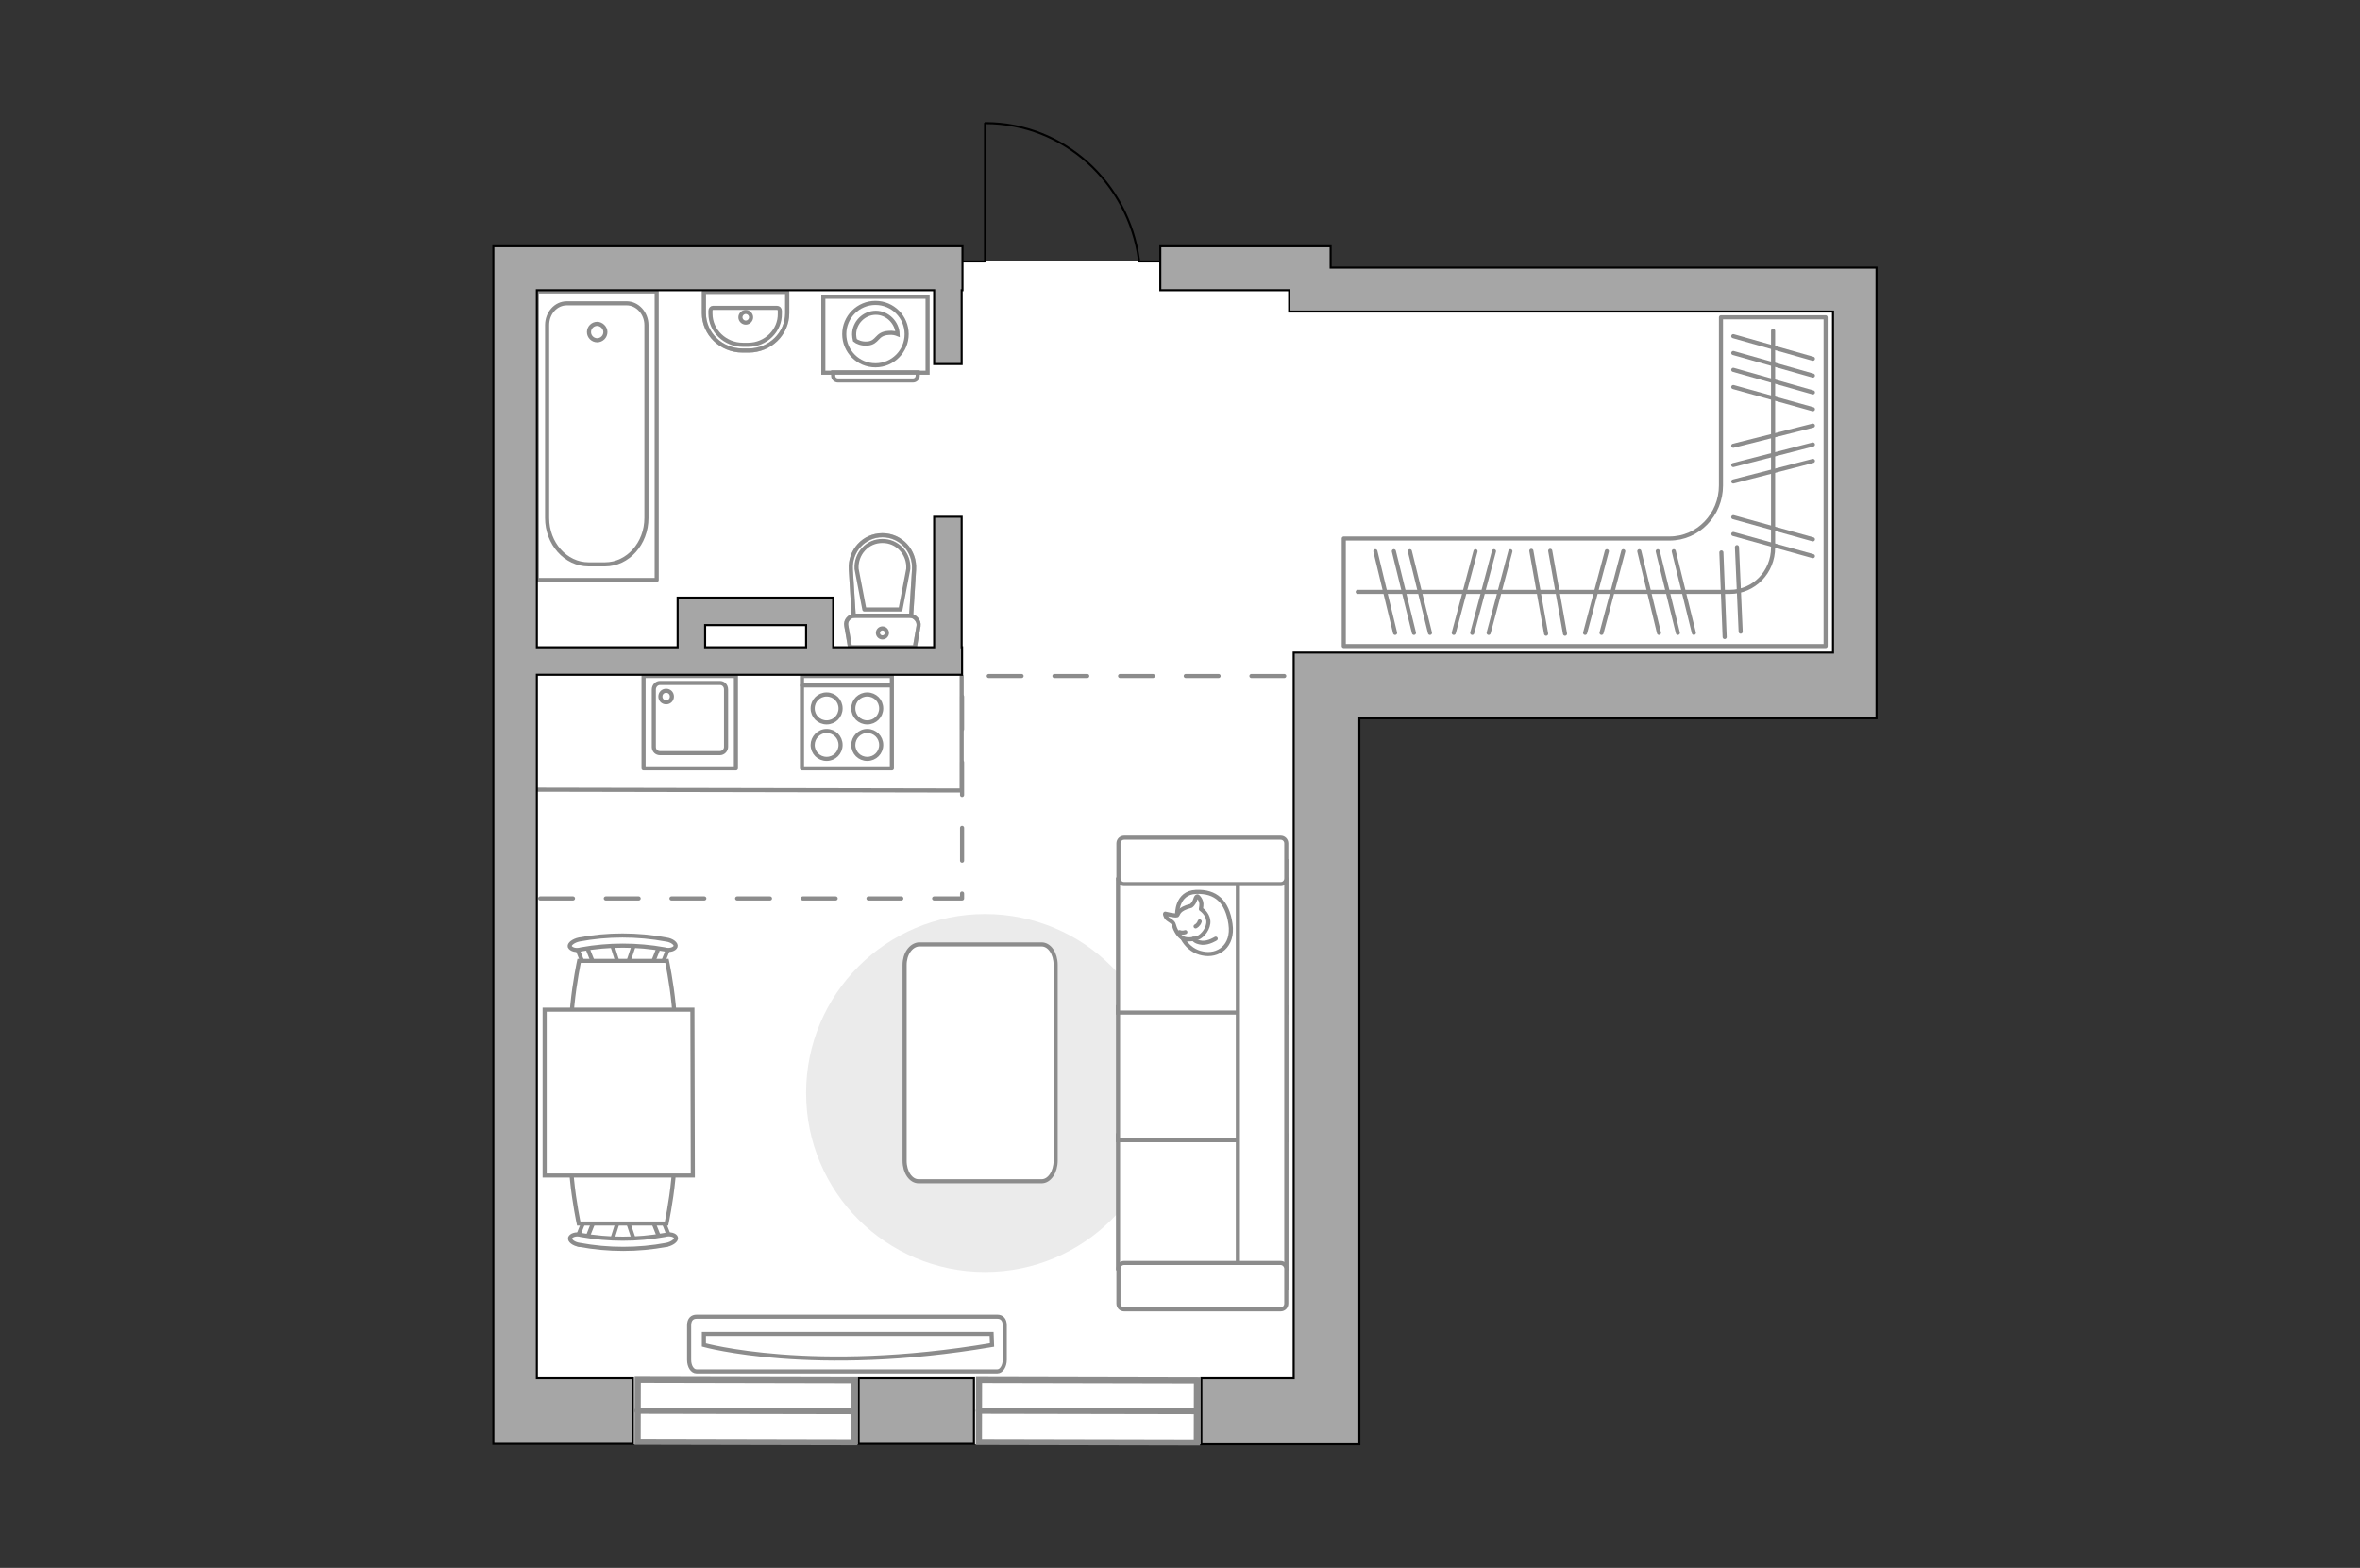 <?xml version="1.0" encoding="utf-8"?>
<!-- Generator: Adobe Illustrator 27.0.0, SVG Export Plug-In . SVG Version: 6.00 Build 0)  -->
<svg version="1.1" id="Слой_1" xmlns="http://www.w3.org/2000/svg" xmlns:xlink="http://www.w3.org/1999/xlink" x="0px" y="0px"
	 viewBox="0 0 575 382" style="enable-background:new 0 0 575 382;" xml:space="preserve">
<rect x="0" y="0" width="575" height="382" fill="#333333" stroke="none"/>
<style type="text/css">
	.st0{fill:#FFFFFF;}
	.st1{fill:none;stroke:#8C8C8C;stroke-linecap:round;stroke-linejoin:round;stroke-miterlimit:10;}
	.st2{fill:#EBEBEB;}
	.st3{fill:#FFFFFF;stroke:#8C8C8C;stroke-linecap:round;stroke-linejoin:round;stroke-miterlimit:10;}
	.st4{fill:#FFFFFF;stroke:#8C8C8C;stroke-miterlimit:10;}
	.st5{fill-rule:evenodd;clip-rule:evenodd;fill:#FFFFFF;fill-opacity:0.1;stroke:#8C8C8C;stroke-miterlimit:10;}
	.st6{fill:none;stroke:#8C8C8C;stroke-linecap:round;stroke-linejoin:round;stroke-miterlimit:10;stroke-dasharray:8;}
	.st7{fill:none;stroke:#000000;stroke-width:0.5;stroke-linecap:round;stroke-linejoin:round;stroke-miterlimit:10;}
	.st8{opacity:0.5;}
	
		.st9{opacity:0.5;fill:none;stroke:#8C8C8C;stroke-linecap:round;stroke-linejoin:round;stroke-miterlimit:10;enable-background:new    ;}
	.st10{fill:#A6A6A6;stroke:#000000;stroke-width:0.5;stroke-miterlimit:10;}
	.st11{fill:#FFFFFF;stroke:#8C8C8C;stroke-width:1.5;stroke-linecap:round;stroke-miterlimit:10;}
	.st12{fill:none;stroke:#8C8C8C;stroke-width:1.5;stroke-linecap:round;stroke-miterlimit:10;}
</style>
<g id="bg_1_">
	<polygon class="st0" points="457.2,65.2 324.2,65.2 324.2,60 282.7,60 282.7,63.7 234.3,63.7 234.3,60 120.2,60 120.2,60.2 
		120.2,351.9 324.2,351.9 331.2,351.9 331.2,175 457.2,175 	"/>
</g>
<g id="furniture_1_">
	<path id="Vector_148_00000155858475712410622320000012978598363452590215_" class="st1" d="M130.8,192.4l103.5,0.2v-27.8"/>
	<path id="Vector_51_00000078723211822012374830000005339172519562365361_" class="st2" d="M196.4,266.3c0,24.1,19.5,43.6,43.6,43.6
		s43.6-19.5,43.6-43.6s-19.5-43.6-43.6-43.6C215.9,222.7,196.4,242.2,196.4,266.3z"/>
	<path id="Vector_84_00000041255278486602032730000010579837702770530693_" class="st3" d="M220.4,235.1v47.7c0,2.8,1.5,5,3.4,5h30
		c1.9,0,3.4-2.3,3.4-5v-47.7c0-2.8-1.5-5-3.4-5h-30C221.9,230.3,220.4,232.4,220.4,235.1z"/>
	<g>
		<path id="Vector_90_00000061465041876391798910000005122019914619522216_" class="st4" d="M169.7,334.1c-1,0-1.8-1.2-1.8-2.8v-8.4
			c0-1.5,0.8-2.1,1.8-2.1H243c1,0,1.8,0.6,1.8,2.1v8.4c0,1.5-0.8,2.8-1.8,2.8H169.7z"/>
		<path id="Vector_91_00000052824823901747565030000018365493547053508492_" class="st4" d="M241.6,325h-70.1v2.7
			c0,0,26.6,7.4,70.2,0L241.6,325z"/>
	</g>
	<g>
		<path id="Vector_54_00000116221945344366045000000015499006917662547624_" class="st4" d="M313.4,309v-32.4h-41V309H313.4z"/>
		<path id="Vector_55_00000158726904499817969880000003397882594780112532_" class="st4" d="M313.4,277.8v-32.4h-41v32.4H313.4z"/>
		<path id="Vector_56_00000010273966918379555910000007438922823724227005_" class="st4" d="M313.4,246.7v-32.4h-41v32.4
			L313.4,246.7L313.4,246.7z"/>
		<path id="Vector_57_00000142156958671365325830000002198341700316461707_" class="st4" d="M301.6,310.7l11.8,3V209.8h-11.8V310.7z
			"/>
		<path id="Vector_58_00000086667187512895374610000009427585505287288463_" class="st4" d="M312,307.7h-38.1
			c-0.8,0-1.4,0.6-1.4,1.4v8.5c0,0.8,0.6,1.4,1.4,1.4H312c0.8,0,1.4-0.6,1.4-1.4v-8.5C313.4,308.4,312.8,307.7,312,307.7z"/>
		<path id="Vector_59_00000067199486962310392430000001821564258112455079_" class="st4" d="M312,204.1h-38.1
			c-0.8,0-1.4,0.6-1.4,1.4v8.5c0,0.8,0.6,1.4,1.4,1.4H312c0.8,0,1.4-0.6,1.4-1.4v-8.5C313.4,204.7,312.8,204.1,312,204.1z"/>
		<g>
			<path class="st3" d="M286.8,222.8c0,0-0.2-5.3,4.6-5.5c4.8-0.2,7.6,2.3,8.4,7.8s-3.1,8-6.8,7.2
				C289.3,231.6,286.8,228,286.8,222.8z"/>
			<path class="st3" d="M290.2,220.7c0,0,0.7-0.5,1-1.5s0.6-0.8,0.6-0.8s1.1,0.9,0.9,2.3c-0.1,0.8-0.1,0.8-0.1,0.8s1.6,1,1.8,2.8
				c0.2,1.8-1.4,3.8-2.6,4.2s-2.9,0.6-3.9-0.1c-1-0.7-1.7-2.2-1.9-3.1c-0.2-0.9-1.5-1.1-1.9-1.9c-0.4-0.8-0.2-0.8-0.2-0.8
				s2.4,0.6,2.9,0.4C287.2,222.6,287,221.5,290.2,220.7z"/>
			<path class="st3" d="M291.3,225.7c0,0,0.7-0.3,1-1.2"/>
			<path class="st3" d="M288.8,227.1c0,0-0.7,0.3-1.4,0"/>
			<path class="st1" d="M290.8,228.7c0,0,0.2,0.8,2.1,1c1.6,0.1,3.3-1,3.3-1"/>
		</g>
	</g>
	<path id="r1_00000134211564657751363520000005882076858338254491_" class="st1" d="M262,208.7"/>
	<g>
		<g id="Group_6_2_">
			<g id="Group_7_2_">
				<path id="Vector_15_2_" class="st4" d="M154.6,229.8l-2,6h-1.7l-1.9-6H154.6z"/>
			</g>
			<g id="Group_8_2_">
				<path id="Vector_16_2_" class="st4" d="M159.9,235.5c-0.6-0.1-1.1-0.5-0.8-1.1l1.9-4.8c0.1-0.3,0.7-0.6,1.4-0.5
					c0.6,0.1,1,0.5,0.8,1.1l-1.9,4.8c0,0.3-0.5,0.6-1.1,0.6C160.2,235.6,160.1,235.6,159.9,235.5z"/>
			</g>
			<g id="Group_9_2_">
				<path id="Vector_17_2_" class="st4" d="M142.2,235.1l-1.9-4.8c-0.2-0.5,0.2-0.9,0.8-1.1c0.6-0.2,1.3,0,1.5,0.5l1.9,4.8
					c0.2,0.5-0.2,0.9-0.8,1.1c-0.1,0-0.2,0-0.3,0C142.8,235.6,142.4,235.3,142.2,235.1z"/>
			</g>
			<path id="Vector_18_2_" class="st4" d="M141.1,234.1h21.4c0,0,4.4,20.5,0,24.9c-3.8,3.8-17.6,3.8-21.4,0
				C136.7,254.6,141.1,234.1,141.1,234.1z"/>
			<path id="Vector_19_2_" class="st4" d="M138.8,230.6c-0.1-0.6,0.9-1.4,2.3-1.7c6.9-1.3,14.2-1.3,21.2,0c1.5,0.2,2.5,1.1,2.3,1.7
				c-0.2,0.6-1.4,1.1-2.7,0.7c-6.7-1.2-13.6-1.2-20.3,0C140.3,231.7,139.1,231.3,138.8,230.6z"/>
		</g>
		<g id="Group_14_2_">
			<g id="Group_15_2_">
				<path id="Vector_25_2_" class="st4" d="M149,302.5l1.9-6h1.7l2,6H149z"/>
			</g>
			<g id="Group_16_2_">
				<path id="Vector_26_2_" class="st4" d="M143.7,296.9c0.6,0.1,1.1,0.5,0.8,1.1l-1.9,4.8c-0.1,0.3-0.7,0.6-1.4,0.5
					c-0.6-0.1-1.1-0.5-0.8-1.1l1.9-4.8c0-0.3,0.5-0.6,1.1-0.6C143.5,296.7,143.6,296.7,143.7,296.9z"/>
			</g>
			<g id="Group_17_2_">
				<path id="Vector_27_2_" class="st4" d="M161.5,297.3l1.9,4.8c0.2,0.5-0.2,0.9-0.8,1.1s-1.3,0-1.5-0.5l-1.9-4.8
					c-0.2-0.5,0.2-0.9,0.8-1.1c0.1,0,0.2,0,0.3,0C160.8,296.7,161.2,296.9,161.5,297.3z"/>
			</g>
			<path id="Vector_28_2_" class="st4" d="M162.4,298.1H141c0,0-4.4-20.5,0-24.9c3.8-3.8,17.6-3.8,21.4,0
				C166.8,277.6,162.4,298.1,162.4,298.1z"/>
			<path id="Vector_29_2_" class="st4" d="M164.7,301.6c0.1,0.6-0.9,1.4-2.3,1.7c-6.9,1.3-14.2,1.3-21.2,0c-1.5-0.2-2.5-1.1-2.3-1.7
				s1.4-1.1,2.7-0.7c6.7,1.2,13.6,1.2,20.3,0C163.2,300.5,164.6,300.9,164.7,301.6z"/>
		</g>
		<path id="Vector_35_2_" class="st4" d="M168.7,246l0.1,40.4h-6.9h-29.2V246H168.7L168.7,246z"/>
		<path id="kitchen_1_" class="st1" d="M123.8,301.5"/>
	</g>
	<g>
		<path class="st1" d="M444.8,133.1L444.8,133.1V77.3h-25.5v41c0,7.1-5.6,12.9-12.5,12.9h-79.4v26.2h117.4V133.1z"/>
		<line class="st1" x1="381.3" y1="154.4" x2="377.7" y2="134.2"/>
		<line class="st1" x1="376.7" y1="154.4" x2="373.1" y2="134.2"/>
		<line class="st1" x1="390.2" y1="154.2" x2="395.5" y2="134.3"/>
		<line class="st1" x1="386.2" y1="154.2" x2="391.5" y2="134.3"/>
		<line class="st1" x1="424.1" y1="153.9" x2="423.2" y2="133.3"/>
		<line class="st1" x1="420.2" y1="155.2" x2="419.4" y2="134.6"/>
		<line class="st1" x1="362.7" y1="154.2" x2="368" y2="134.3"/>
		<line class="st1" x1="358.7" y1="154.2" x2="364" y2="134.3"/>
		<line class="st1" x1="354.2" y1="154.2" x2="359.5" y2="134.3"/>
		<line class="st1" x1="412.7" y1="154.2" x2="407.8" y2="134.3"/>
		<line class="st1" x1="404.2" y1="154.2" x2="399.4" y2="134.3"/>
		<line class="st1" x1="408.8" y1="154.2" x2="403.9" y2="134.3"/>
		<g>
			<line class="st1" x1="422.3" y1="94.3" x2="441.7" y2="99.7"/>
			<line class="st1" x1="422.3" y1="81.9" x2="441.7" y2="87.4"/>
			<line class="st1" x1="422.3" y1="86" x2="441.7" y2="91.5"/>
			<line class="st1" x1="422.3" y1="90.1" x2="441.7" y2="95.6"/>
			<line class="st1" x1="422.3" y1="130.1" x2="441.7" y2="135.5"/>
			<line class="st1" x1="422.3" y1="126" x2="441.7" y2="131.4"/>
			<line class="st1" x1="422.3" y1="117.3" x2="441.7" y2="112.3"/>
			<line class="st1" x1="422.3" y1="108.6" x2="441.7" y2="103.7"/>
			<line class="st1" x1="422.3" y1="113.3" x2="441.7" y2="108.3"/>
		</g>
		<line class="st1" x1="348.4" y1="154.2" x2="343.5" y2="134.3"/>
		<line class="st1" x1="339.9" y1="154.2" x2="335.1" y2="134.3"/>
		<line class="st1" x1="344.5" y1="154.2" x2="339.6" y2="134.3"/>
		<path class="st1" d="M432,80.6v52.8c0,6-4.7,10.8-10.5,10.8h-90.7"/>
	</g>
	<g>
		<g>
			<path class="st4" d="M200.6,90.8H226V72.3h-25.4V90.8z"/>
			<path class="st5" d="M204.2,92.7h18.2c0.7,0,1.2-0.5,1.2-1.2v-0.8H203v0.8C203,92.2,203.5,92.7,204.2,92.7z"/>
		</g>
		<g>
			<circle class="st4" cx="213.3" cy="81.4" r="7.6"/>
			<path class="st4" d="M211.3,83.7c2.7-0.2,2.1-2.4,5.2-2.6c1-0.1,1.7,0.1,2.2,0.3c-0.1-2.8-2.5-5.2-5.3-5.2
				c-2.9,0-5.3,2.4-5.3,5.3c0,0.5,0.1,0.9,0.2,1.4C208.8,83.3,209.9,83.8,211.3,83.7z"/>
		</g>
	</g>
</g>
<g id="plan">
	<line class="st6" x1="312.9" y1="164.7" x2="234.4" y2="164.7"/>
	<path class="st6" d="M131.6,218.9h102.8c0-1,0-55.3,0-56.2"/>
	<g>
		<polyline class="st7" points="240,30.1 240,63.7 234.3,63.7 		"/>
		<line class="st7" x1="282.7" y1="63.7" x2="277.5" y2="63.7"/>
		<path class="st7" d="M277.5,63.3C274.9,44.4,259.1,30,240.1,30"/>
	</g>
	<g>
		<g class="st8">
			<path class="st1" d="M221.6,150h-13.3c-1.3,0-2.4,1.2-2.1,2.5l0.9,5.2h15.8l0.9-5.2C224,151.3,222.9,150,221.6,150z"/>
			<path class="st1" d="M208,150h14l0.7-11.2c0.3-4.5-3.3-8.4-7.7-8.4c-4.5,0-8,3.8-7.7,8.4L208,150z"/>
		</g>
		<g>
			<path class="st1" d="M221.6,150h-13.3c-1.3,0-2.4,1.2-2.1,2.5l0.9,5.2h15.8l0.9-5.2C224,151.3,222.9,150,221.6,150z"/>
			<path class="st1" d="M215,130.4L215,130.4c-4.5,0-8,3.8-7.7,8.4L208,150h14l0.7-11.2C223,134.2,219.5,130.4,215,130.4z"/>
			<path class="st1" d="M210.6,148.5l-1.9-9.9c-0.1-1.8,0.5-3.5,1.7-4.8s2.8-2,4.6-2s3.4,0.7,4.6,2c1.2,1.3,1.8,3,1.7,4.8l-1.9,9.9
				H210.6z"/>
			<path class="st1" d="M216.1,154.2c0,0.6-0.5,1.1-1.1,1.1s-1.1-0.5-1.1-1.1s0.5-1.1,1.1-1.1C215.6,153.1,216.1,153.6,216.1,154.2z
				"/>
		</g>
	</g>
	<g>
		<polyline class="st1" points="130.8,141.3 130.8,71 160,71 160,141.3 130.8,141.3 		"/>
		<path class="st1" d="M147.4,137.5h-4c-5.6,0-10.1-5.1-10.1-11.3v-47c0-2.9,2.1-5.3,4.8-5.3h14.6c2.6,0,4.8,2.4,4.8,5.3v47
			C157.5,132.4,153,137.5,147.4,137.5z"/>
		<path class="st1" d="M147.5,80.9c0,1.1-0.9,2-2,2s-2-0.9-2-2s0.9-2,2-2C146.5,78.9,147.5,79.8,147.5,80.9z"/>
	</g>
	<g>
		<path class="st9" d="M182.4,85.4h-1.5c-5.2,0-9.4-4.1-9.4-9.1v-5.2h20.3v5.2C191.8,81.3,187.6,85.4,182.4,85.4z"/>
		<g>
			<path class="st1" d="M182.3,84H181c-4.3,0-7.9-3.4-7.9-7.6v-0.7c0-0.4,0.3-0.7,0.6-0.7h15.6c0.4,0,0.7,0.3,0.7,0.7v0.7
				C190.1,80.5,186.6,84,182.3,84z"/>
			<path class="st1" d="M183,77.3c0,0.7-0.6,1.3-1.3,1.3s-1.3-0.6-1.3-1.3c0-0.7,0.6-1.3,1.3-1.3S183,76.6,183,77.3z"/>
			<path class="st1" d="M182.4,85.4h-1.5c-5.2,0-9.4-4.1-9.4-9.1v-5.2h20.3v5.2C191.8,81.3,187.6,85.4,182.4,85.4z"/>
		</g>
	</g>
	<g>
		<g>
			<rect x="156.8" y="164.7" class="st1" width="22.5" height="22.5"/>
		</g>
		<path class="st1" d="M175.4,166.4h-14.6c-0.8,0-1.5,0.7-1.5,1.6v14c0,0.9,0.7,1.5,1.5,1.5h14.6c0.8,0,1.5-0.7,1.5-1.5v-14
			C176.9,167,176.2,166.4,175.4,166.4z"/>
		<path class="st1" d="M162.3,171.1c-0.8,0-1.4-0.6-1.4-1.4c0-0.8,0.6-1.4,1.4-1.4c0.8,0,1.4,0.6,1.4,1.4S163.1,171.1,162.3,171.1z"
			/>
	</g>
	<g>
		<rect x="195.4" y="164.7" class="st1" width="21.9" height="22.5"/>
		<g>
			<g>
				<path class="st1" d="M201.4,178.1c1.9,0,3.4,1.5,3.4,3.4s-1.5,3.4-3.4,3.4s-3.4-1.5-3.4-3.4C198,179.7,199.5,178.1,201.4,178.1z
					"/>
				<path class="st1" d="M201.4,169.2c1.9,0,3.4,1.5,3.4,3.4s-1.5,3.4-3.4,3.4s-3.4-1.5-3.4-3.4S199.5,169.2,201.4,169.2z"/>
			</g>
			<g>
				<path class="st1" d="M211.3,178.1c1.9,0,3.4,1.5,3.4,3.4s-1.5,3.4-3.4,3.4s-3.4-1.5-3.4-3.4
					C207.9,179.7,209.4,178.1,211.3,178.1z"/>
				<path class="st1" d="M211.3,169.2c1.9,0,3.4,1.5,3.4,3.4s-1.5,3.4-3.4,3.4s-3.4-1.5-3.4-3.4
					C207.9,170.7,209.4,169.2,211.3,169.2z"/>
			</g>
		</g>
		<line class="st1" x1="195.4" y1="167" x2="217" y2="167"/>
	</g>
	<g>
		<path class="st10" d="M130.8,164.4h103.6v-6.7h-0.1v-31.8h-6.7v31.8H203v-12.1h0h-6.6h-24.6h-6.7v6.7v5.4h-34.3v-87h96.8v18h6.7
			v-18h0.2V60h-0.2h-6.7h-96.8h-10.2h-0.4v275.8v15.9v0.1h34v-16h-23.4L130.8,164.4L130.8,164.4z M171.8,152.3h24.6v5.4h-24.6V152.3
			z"/>
		<rect x="209.2" y="335.8" class="st10" width="28.1" height="16"/>
		<polygon class="st10" points="454.1,65.2 446.6,65.2 324.2,65.2 324.2,60 282.7,60 282.7,70.7 314.1,70.7 314.1,75.9 446.6,75.9 
			446.6,159 331.2,159 320.3,159 315.2,159 315.2,335.8 292.7,335.8 292.7,351.9 331.2,351.9 331.2,351.4 331.2,335.8 331.2,175 
			446.6,175 451.9,175 457.2,175 457.2,65.2 		"/>
	</g>
</g>
<g id="windows_1_">
	<g>
		
			<rect x="174.2" y="317.4" transform="matrix(2.093411e-03 -1 1 2.093411e-03 -162.411 524.819)" class="st11" width="15.1" height="52.8"/>
		<line class="st12" x1="208.1" y1="343.8" x2="155.3" y2="343.7"/>
	</g>
	<g>
		
			<rect x="257.5" y="317.3" transform="matrix(2.093412e-03 -1 1 2.093412e-03 -79.339 608.167)" class="st11" width="15.1" height="53.1"/>
		<line class="st12" x1="291.5" y1="343.8" x2="238.5" y2="343.7"/>
	</g>
</g>
<g id="points">
	<path id="r1" class="st1" d="M195.4,261.3"/>
	<path id="k1" class="st1" d="M182.6,204.7"/>
	<path id="s1" class="st1" d="M187.7,113.6"/>
	<path id="h1" class="st1" d="M280.1,112.1"/>
</g>
</svg>
